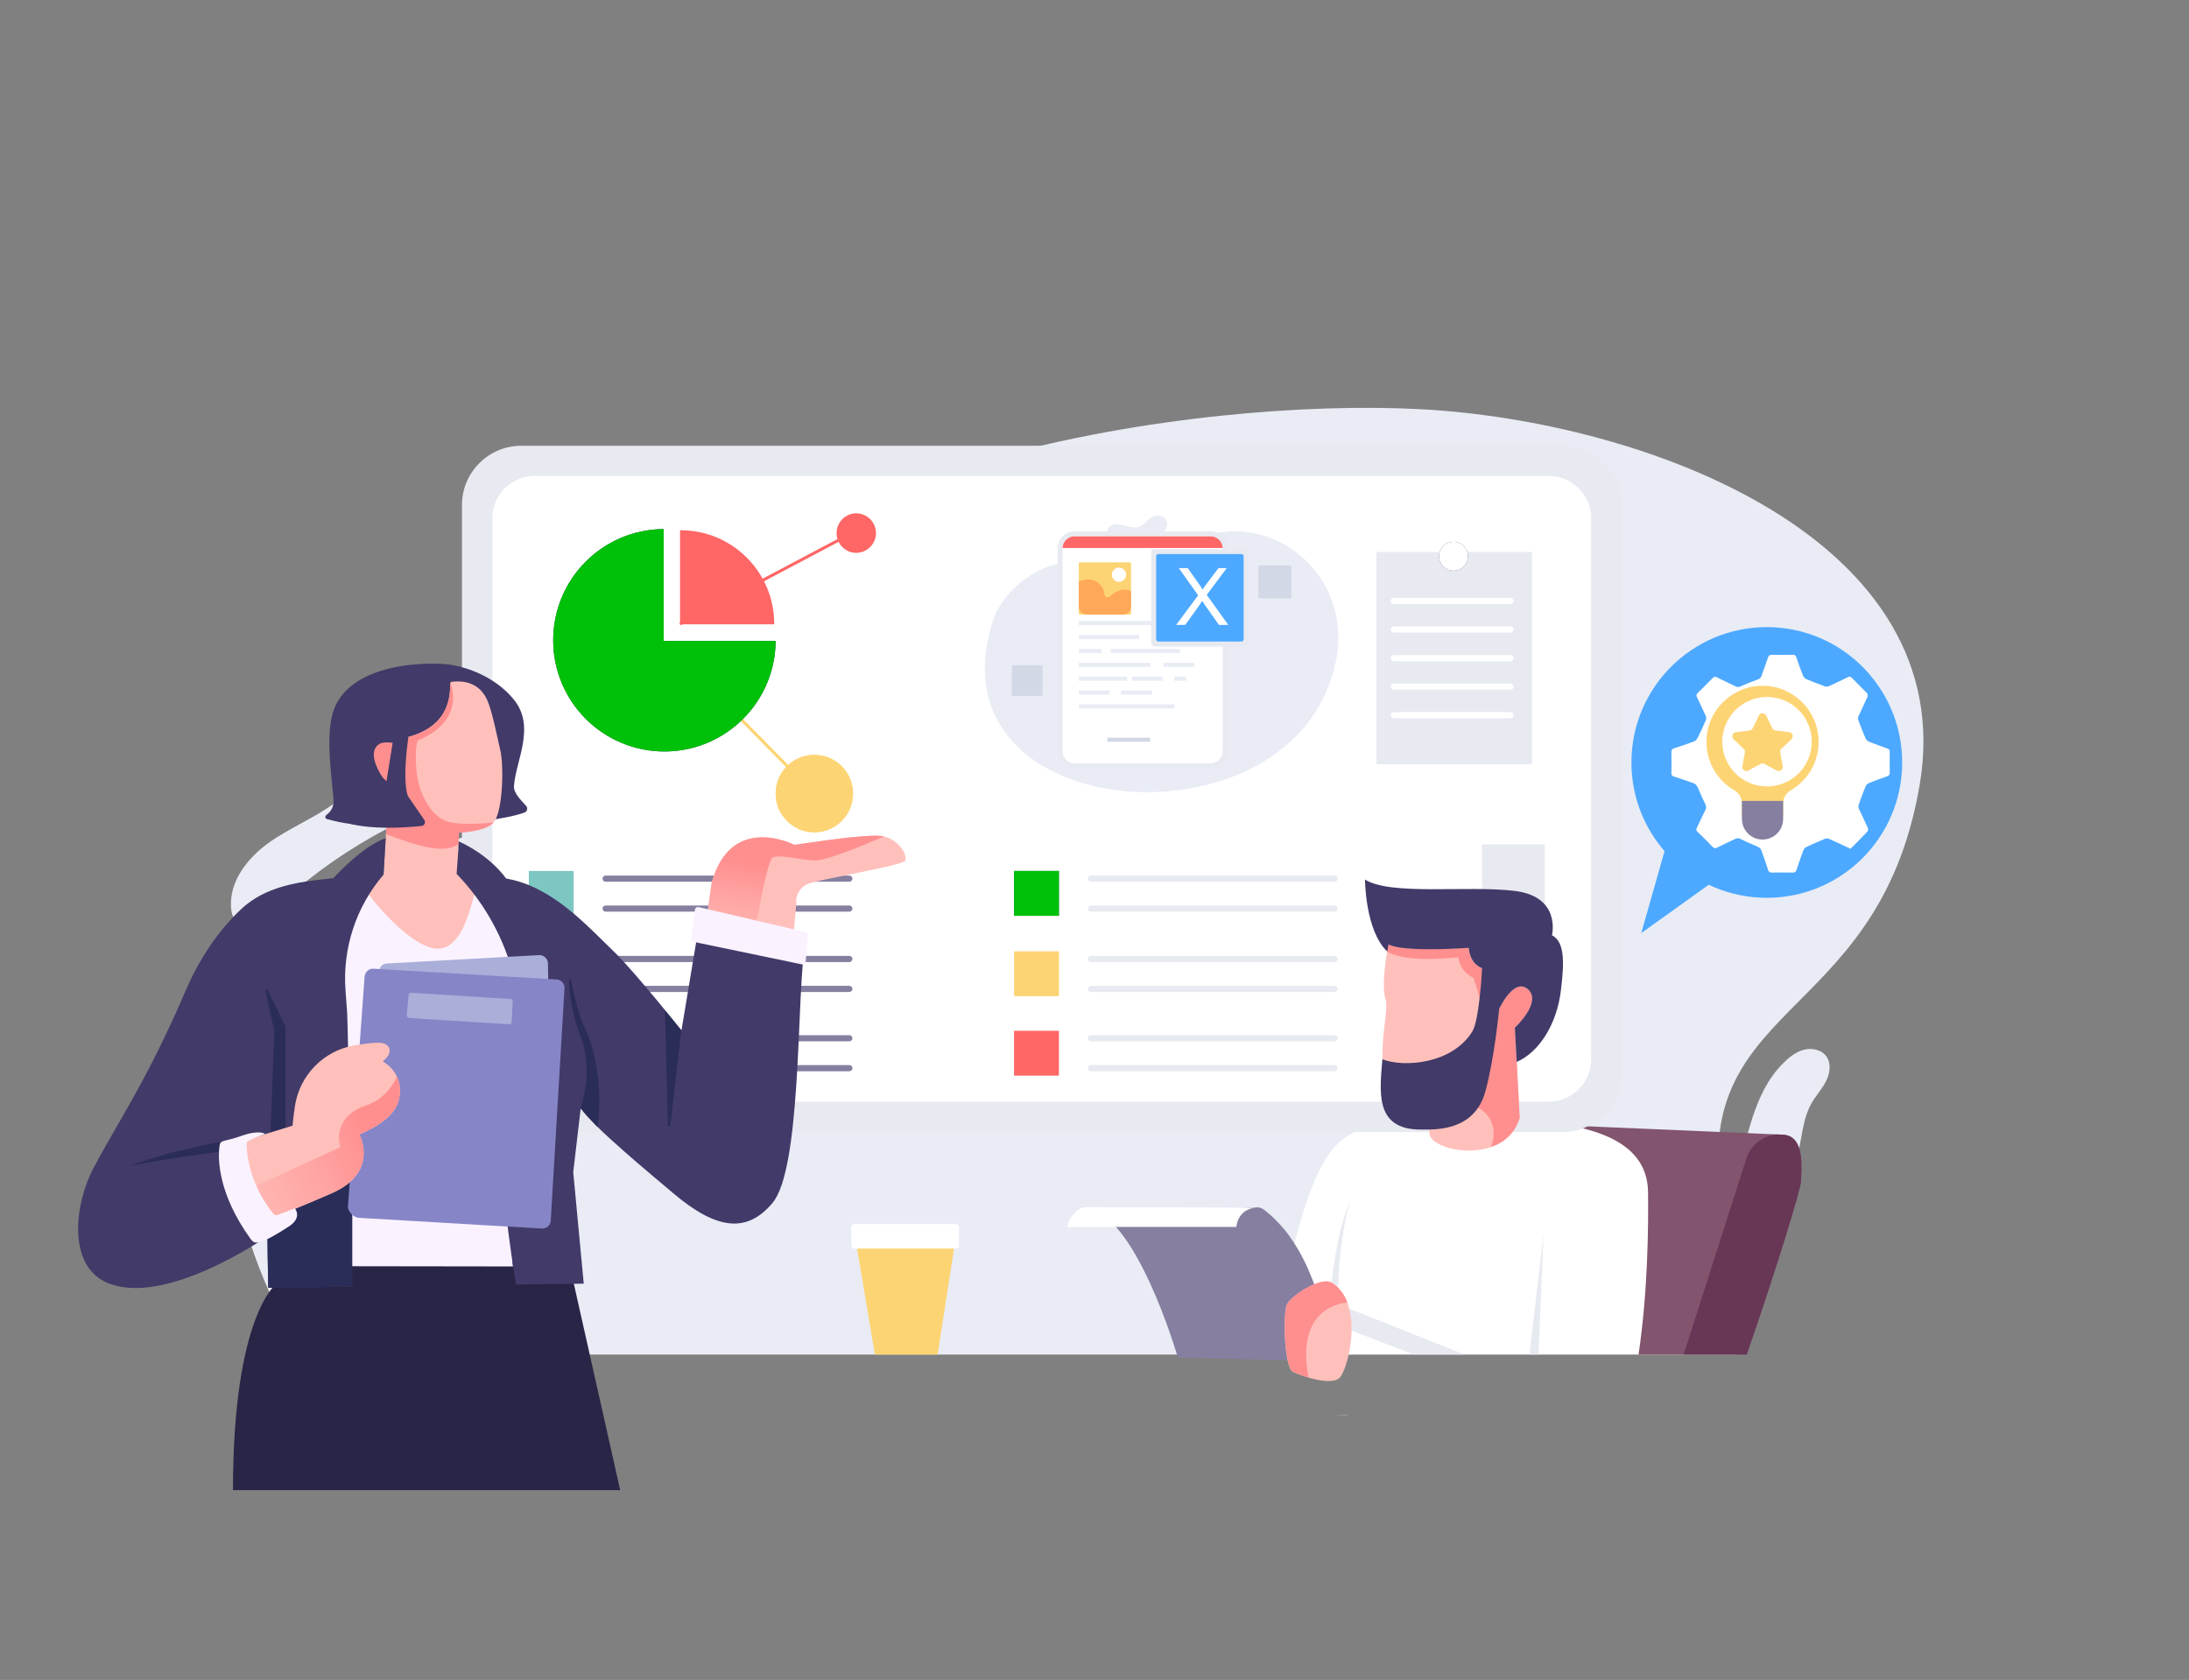 <?xml version="1.0" encoding="UTF-8" standalone="no"?>
<!DOCTYPE svg PUBLIC "-//W3C//DTD SVG 1.1//EN" "http://www.w3.org/Graphics/SVG/1.1/DTD/svg11.dtd">
<svg width="100%" height="100%" viewBox="0 0 185 142" version="1.1" xmlns="http://www.w3.org/2000/svg" xmlns:xlink="http://www.w3.org/1999/xlink" xml:space="preserve" xmlns:serif="http://www.serif.com/" style="fill-rule:evenodd;clip-rule:evenodd;stroke-linejoin:round;stroke-miterlimit:2;">
    <rect x="0" y="0" width="185" height="142" fill="#808080" stroke="none"/>
    <g id="ArtBoard1" transform="matrix(1,0,0,1,-4225.83,-412.52)">
        <rect x="4225.83" y="412.52" width="184.122" height="141.633" style="fill:none;"/>
        <g transform="matrix(1,0,0,1,0.832,0.52)">
            <g>
                <g>
                    <path d="M4345.07,446.59C4325.87,445.56 4289.06,451.2 4282.32,468.63C4275.59,486.06 4260.94,477.6 4248.87,493.24C4239.85,504.92 4246.51,519.74 4250.46,526.5L4371.61,526.5L4370.8,515.03C4366.84,496.32 4383.67,499.14 4387.23,478.38C4390.79,457.61 4364.27,447.62 4345.07,446.59Z" style="fill:rgb(233,236,245);fill-rule:nonzero;"/>
                    <path d="M4266.46,478.62C4259.54,480.47 4253.1,484.11 4247.94,489.08C4247.55,489.46 4247.15,489.86 4246.65,490.09C4246.15,490.32 4245.52,490.35 4245.09,490.01C4244.7,489.7 4244.55,489.17 4244.52,488.67C4244.39,486.51 4245.89,484.56 4247.64,483.29C4249.39,482.02 4251.44,481.21 4253.2,479.94C4255.39,478.36 4257.03,476.14 4258.77,474.07C4260.52,472 4262.5,469.99 4265.04,469.07C4266.32,468.6 4267.79,468.45 4269.01,469.06C4270.6,469.86 4271.34,471.79 4271.28,473.57C4271.24,474.9 4270.81,476.24 4269.91,477.22C4269.01,478.19 4267.59,478.73 4266.3,478.41L4266.46,478.62Z" style="fill:rgb(233,236,245);fill-rule:nonzero;"/>
                    <path d="M4375.65,501.92C4376.15,501.41 4376.73,500.93 4377.42,500.74C4378.11,500.55 4378.95,500.72 4379.36,501.31C4379.78,501.91 4379.65,502.75 4379.32,503.4C4378.99,504.05 4378.48,504.59 4378.11,505.23C4377.55,506.2 4377.37,507.35 4377.17,508.45C4376.98,509.56 4376.76,510.7 4376.15,511.65C4375.54,512.59 4374.43,513.31 4373.32,513.13C4372.21,512.95 4371.5,511.68 4371.89,510.62C4372.71,508.4 4373.12,504.49 4375.65,501.92Z" style="fill:rgb(233,236,245);fill-rule:nonzero;"/>
                    <g>
                        <path d="M4375.66,507.91L4347.35,506.7C4345.79,506.63 4344.45,507.84 4344.37,509.4L4344.35,509.9C4344.32,510.57 4341.92,518.12 4339.33,526.49L4372.61,526.49C4375.23,518.95 4377.17,512.49 4377.2,511.86L4377.22,511.36C4377.3,509.8 4377.22,507.98 4375.66,507.91Z" style="fill:rgb(130,84,109);fill-rule:nonzero;"/>
                    </g>
                    <path d="M4372.62,526.5C4375.24,518.96 4377.18,512.5 4377.21,511.87L4377.23,511.37C4377.31,509.81 4377.22,507.98 4375.66,507.91L4375.14,507.89C4373.99,508 4372.95,508.78 4372.58,509.95L4367.29,526.5L4372.62,526.5Z" style="fill:rgb(104,55,86);fill-rule:nonzero;"/>
                    <path d="M4364.28,512.75C4364.22,507.89 4358.32,507.24 4355.79,506.81C4355.02,506.68 4352.87,506.43 4352.87,506.43L4346,506.69L4346.02,506.62C4346.02,506.62 4344.07,506.33 4341.24,507.06C4337.21,508.11 4335.56,509.94 4332.35,526.49L4363.48,526.49C4364.29,520.97 4364.31,515.56 4364.28,512.75Z" style="fill:white;fill-rule:nonzero;"/>
                    <path d="M4269.04,507.69C4266.29,507.69 4264.04,505.44 4264.04,502.69L4264.04,454.68C4264.04,451.93 4266.29,449.68 4269.04,449.68L4357.03,449.68C4359.78,449.68 4362.03,451.93 4362.03,454.68L4362.03,502.69C4362.03,505.44 4359.78,507.69 4357.03,507.69L4269.04,507.69Z" style="fill:rgb(232,234,241);fill-rule:nonzero;"/>
                    <path d="M4359.47,501.55C4359.47,503.52 4357.86,505.12 4355.9,505.12L4270.18,505.12C4268.21,505.12 4266.61,503.51 4266.61,501.55L4266.61,455.8C4266.61,453.83 4268.22,452.23 4270.18,452.23L4355.9,452.23C4357.87,452.23 4359.47,453.84 4359.47,455.8L4359.47,501.55Z" style="fill:white;fill-rule:nonzero;"/>
                    <g>
                        <path d="M4282.56,464.83C4282.51,464.83 4282.47,464.8 4282.45,464.76C4282.42,464.7 4282.44,464.62 4282.5,464.59L4297.28,456.77C4297.35,456.74 4297.42,456.76 4297.45,456.82C4297.48,456.88 4297.46,456.96 4297.4,456.99L4282.62,464.81C4282.6,464.83 4282.58,464.83 4282.56,464.83Z" style="fill:rgb(255,102,102);fill-rule:nonzero;"/>
                    </g>
                    <g>
                        <rect x="4269.69" y="485.62" width="3.79" height="3.79" style="fill:rgb(125,198,194);"/>
                        <rect x="4269.69" y="492.41" width="3.79" height="3.79" style="fill:rgb(232,234,241);"/>
                        <rect x="4269.69" y="499.13" width="3.79" height="3.79" style="fill:rgb(232,234,241);"/>
                        <g>
                            <g>
                                <path d="M4296.78,486.53L4276.18,486.53C4276.04,486.53 4275.92,486.41 4275.92,486.27C4275.92,486.13 4276.03,486.01 4276.18,486.01L4296.78,486.01C4296.92,486.01 4297.04,486.13 4297.04,486.27C4297.03,486.41 4296.92,486.53 4296.78,486.53Z" style="fill:rgb(134,127,160);fill-rule:nonzero;"/>
                            </g>
                            <g>
                                <path d="M4296.78,489.06L4276.18,489.06C4276.04,489.06 4275.92,488.94 4275.92,488.8C4275.92,488.66 4276.03,488.54 4276.18,488.54L4296.78,488.54C4296.92,488.54 4297.04,488.65 4297.04,488.8C4297.03,488.94 4296.92,489.06 4296.78,489.06Z" style="fill:rgb(134,127,160);fill-rule:nonzero;"/>
                            </g>
                        </g>
                        <g>
                            <g>
                                <path d="M4296.78,493.32L4276.18,493.32C4276.04,493.32 4275.92,493.21 4275.92,493.06C4275.92,492.92 4276.03,492.8 4276.18,492.8L4296.78,492.8C4296.92,492.8 4297.04,492.91 4297.04,493.06C4297.03,493.21 4296.92,493.32 4296.78,493.32Z" style="fill:rgb(134,127,160);fill-rule:nonzero;"/>
                            </g>
                            <g>
                                <path d="M4296.78,495.85L4276.18,495.85C4276.04,495.85 4275.92,495.74 4275.92,495.59C4275.92,495.45 4276.03,495.33 4276.18,495.33L4296.78,495.33C4296.92,495.33 4297.04,495.44 4297.04,495.59C4297.03,495.74 4296.92,495.85 4296.78,495.85Z" style="fill:rgb(134,127,160);fill-rule:nonzero;"/>
                            </g>
                        </g>
                        <g>
                            <g>
                                <path d="M4296.78,500.02L4276.18,500.02C4276.04,500.02 4275.92,499.91 4275.92,499.76C4275.92,499.62 4276.03,499.5 4276.18,499.5L4296.78,499.5C4296.92,499.5 4297.04,499.61 4297.04,499.76C4297.03,499.9 4296.92,500.02 4296.78,500.02Z" style="fill:rgb(134,127,160);fill-rule:nonzero;"/>
                            </g>
                            <g>
                                <path d="M4296.78,502.55L4276.18,502.55C4276.04,502.55 4275.92,502.44 4275.92,502.29C4275.92,502.14 4276.03,502.03 4276.18,502.03L4296.78,502.03C4296.92,502.03 4297.04,502.14 4297.04,502.29C4297.04,502.44 4296.92,502.55 4296.78,502.55Z" style="fill:rgb(134,127,160);fill-rule:nonzero;"/>
                            </g>
                        </g>
                    </g>
                    <rect x="4341.32" y="458.66" width="13.16" height="17.94" style="fill:rgb(232,234,241);"/>
                    <rect x="4350.25" y="483.37" width="5.31" height="5.66" style="fill:rgb(232,234,241);"/>
                    <g>
                        <path d="M4349.06,459.02C4349.06,459.69 4348.52,460.24 4347.84,460.24C4347.16,460.24 4346.62,459.7 4346.62,459.02C4346.62,458.35 4347.17,457.8 4347.84,457.8C4348.51,457.8 4349.06,458.35 4349.06,459.02Z" style="fill:rgb(66,58,104);fill-rule:nonzero;"/>
                        <path d="M4349.06,459.02C4349.06,459.69 4348.52,460.24 4347.84,460.24C4347.16,460.24 4346.62,459.7 4346.62,459.02C4346.62,458.35 4347.17,457.8 4347.84,457.8C4348.51,457.8 4349.06,458.35 4349.06,459.02Z" style="fill:white;fill-rule:nonzero;"/>
                    </g>
                    <g>
                        <path d="M4293.82,479.21C4293.79,479.21 4293.75,479.2 4293.73,479.17L4284.03,469.33C4283.98,469.28 4283.98,469.2 4284.03,469.15C4284.08,469.1 4284.16,469.1 4284.21,469.15L4293.91,478.99C4293.96,479.04 4293.96,479.12 4293.91,479.17C4293.88,479.19 4293.85,479.21 4293.82,479.21Z" style="fill:rgb(253,212,116);fill-rule:nonzero;"/>
                    </g>
                    <g>
                        <g>
                            <path d="M4281.09,466.18L4281.09,456.72C4275.93,456.75 4271.75,460.94 4271.75,466.12C4271.75,471.31 4275.96,475.52 4281.15,475.52C4286.32,475.52 4290.52,471.34 4290.55,466.18L4281.09,466.18Z" style="fill:rgb(66,58,104);fill-rule:nonzero;"/>
                            <path d="M4281.09,466.18L4281.09,456.72C4275.93,456.75 4271.75,460.94 4271.75,466.12C4271.75,471.31 4275.96,475.52 4281.15,475.52C4286.32,475.52 4290.52,471.34 4290.55,466.18L4281.09,466.18Z" style="fill:rgb(0,193,9);fill-rule:nonzero;"/>
                        </g>
                        <path d="M4290.43,464.78L4290.43,464.73C4290.43,460.36 4286.89,456.82 4282.52,456.82L4282.47,456.82L4282.47,464.77L4290.43,464.77L4290.43,464.78Z" style="fill:rgb(255,102,102);fill-rule:nonzero;"/>
                    </g>
                    <path d="M4341.89,501.59C4342.97,501.75 4348.26,499.99 4348.81,498.94C4349.35,497.89 4349.52,494.63 4349.52,494.63L4350.51,494.65C4350.51,494.65 4350.83,495.78 4350.98,496.37L4350.98,497.14C4350.76,498.07 4350.16,500.02 4350.11,500.13C4350.06,500.26 4342.82,502.44 4342.82,502.44L4341.89,501.59Z" style="fill:rgb(255,143,143);fill-rule:nonzero;"/>
                    <g>
                        <path d="M4342.11,496.52C4341.77,495.63 4342.05,493.47 4342.23,492.42C4342.29,492.06 4342.34,491.82 4342.34,491.82C4343.62,492.52 4349.11,492.11 4349.11,492.11C4349.3,494.04 4350.98,493.99 4350.98,493.99L4350.97,497.25C4351.16,497.45 4351.71,497.28 4351.71,497.28C4351.71,497.28 4352.97,494.55 4354.16,495.64C4355.34,496.73 4353.03,498.87 4353.03,498.87L4353.19,501.75L4353.44,506.48C4352.25,510.53 4345.95,509.38 4345.8,507.82C4345.78,507.62 4345.72,505.25 4345.72,505.25C4339.73,506.14 4342.57,497.72 4342.11,496.52Z" style="fill:rgb(255,192,187);fill-rule:nonzero;"/>
                        <g>
                            <path d="M4342.84,504.59C4353.9,505.55 4349.51,494.64 4349.51,494.64C4348.28,494.06 4348.26,492.92 4348.26,492.92C4345.14,493.22 4343.29,493.02 4342.22,492.45C4342.22,492.44 4342.33,491.82 4342.33,491.82C4343.61,492.52 4349.1,492.11 4349.1,492.11C4349.29,494.04 4350.97,493.99 4350.97,493.99L4350.96,497.25C4351.15,497.45 4351.7,497.28 4351.7,497.28C4351.7,497.28 4352.96,494.55 4354.15,495.64C4355.33,496.73 4353.02,498.87 4353.02,498.87L4353.18,501.75L4353.43,506.48C4353.04,507.81 4352.1,508.58 4351,508.95C4351.56,507.56 4351.06,506.39 4350.14,505.76C4349.45,505.28 4347.01,505.6 4345.72,505.7C4345.71,505.43 4345.71,505.24 4345.71,505.24C4344.34,505.44 4343.44,505.16 4342.84,504.59Z" style="fill:rgb(255,143,143);fill-rule:nonzero;"/>
                        </g>
                    </g>
                    <g>
                        <path d="M4341.83,501.54C4341.6,504.28 4341.16,507.48 4345.06,507.48C4346.36,507.48 4349.61,507.63 4350.54,504.23C4351.3,501.45 4351.7,497.28 4351.7,497.28C4351.7,497.28 4352.96,494.55 4354.15,495.64C4355.33,496.73 4353.02,498.87 4353.02,498.87L4353.18,501.75C4353.18,501.75 4353.18,501.76 4353.19,501.76C4355.01,500.96 4356.57,498.67 4356.92,495.68C4357.15,493.72 4357.34,491.63 4356.16,491.06C4356.16,491.06 4356.98,487.76 4352.96,487.3C4348.94,486.83 4342.58,487.72 4340.36,486.35C4340.36,486.35 4340.37,490.66 4342.24,492.43C4342.3,492.07 4342.35,491.83 4342.35,491.83C4343.63,492.53 4349.12,492.12 4349.12,492.12C4349.22,493.18 4349.77,493.64 4350.25,493.84C4350.24,494.41 4349.98,498.28 4349.44,499.17C4347.77,501.92 4343.68,502.26 4341.83,501.54Z" style="fill:rgb(66,58,104);fill-rule:nonzero;"/>
                    </g>
                    <g>
                        <g>
                            <rect x="4310.7" y="485.62" width="3.79" height="3.79" style="fill:rgb(66,58,104);"/>
                            <rect x="4310.7" y="485.62" width="3.79" height="3.79" style="fill:rgb(0,193,9);"/>
                        </g>
                        <rect x="4310.7" y="492.41" width="3.79" height="3.79" style="fill:rgb(253,212,116);"/>
                        <rect x="4310.7" y="499.13" width="3.79" height="3.79" style="fill:rgb(255,102,102);"/>
                        <g>
                            <g>
                                <path d="M4337.79,486.53L4317.19,486.53C4317.05,486.53 4316.93,486.41 4316.93,486.27C4316.93,486.13 4317.04,486.01 4317.19,486.01L4337.79,486.01C4337.93,486.01 4338.05,486.13 4338.05,486.27C4338.04,486.41 4337.93,486.53 4337.79,486.53Z" style="fill:rgb(232,234,241);fill-rule:nonzero;"/>
                            </g>
                            <g>
                                <path d="M4337.79,489.06L4317.19,489.06C4317.05,489.06 4316.93,488.94 4316.93,488.8C4316.93,488.66 4317.04,488.54 4317.19,488.54L4337.79,488.54C4337.93,488.54 4338.05,488.65 4338.05,488.8C4338.04,488.94 4337.93,489.06 4337.79,489.06Z" style="fill:rgb(232,234,241);fill-rule:nonzero;"/>
                            </g>
                        </g>
                        <g>
                            <g>
                                <path d="M4337.79,493.32L4317.19,493.32C4317.05,493.32 4316.93,493.21 4316.93,493.06C4316.93,492.92 4317.04,492.8 4317.19,492.8L4337.79,492.8C4337.93,492.8 4338.05,492.91 4338.05,493.06C4338.04,493.21 4337.93,493.32 4337.79,493.32Z" style="fill:rgb(232,234,241);fill-rule:nonzero;"/>
                            </g>
                            <g>
                                <path d="M4337.79,495.85L4317.19,495.85C4317.05,495.85 4316.93,495.74 4316.93,495.59C4316.93,495.45 4317.04,495.33 4317.19,495.33L4337.79,495.33C4337.93,495.33 4338.05,495.44 4338.05,495.59C4338.04,495.74 4337.93,495.85 4337.79,495.85Z" style="fill:rgb(232,234,241);fill-rule:nonzero;"/>
                            </g>
                        </g>
                        <g>
                            <g>
                                <path d="M4337.79,500.02L4317.19,500.02C4317.05,500.02 4316.93,499.91 4316.93,499.76C4316.93,499.62 4317.04,499.5 4317.19,499.5L4337.79,499.5C4337.93,499.5 4338.05,499.61 4338.05,499.76C4338.04,499.9 4337.93,500.02 4337.79,500.02Z" style="fill:rgb(232,234,241);fill-rule:nonzero;"/>
                            </g>
                            <g>
                                <path d="M4337.79,502.55L4317.19,502.55C4317.05,502.55 4316.93,502.44 4316.93,502.29C4316.93,502.14 4317.04,502.03 4317.19,502.03L4337.79,502.03C4337.93,502.03 4338.05,502.14 4338.05,502.29C4338.05,502.44 4337.93,502.55 4337.79,502.55Z" style="fill:rgb(232,234,241);fill-rule:nonzero;"/>
                            </g>
                        </g>
                    </g>
                    <path d="M4304.24,526.5L4298.94,526.5L4297.32,516.87L4305.73,516.87L4304.24,526.5Z" style="fill:rgb(253,212,116);fill-rule:nonzero;"/>
                    <path d="M4305.79,517.54L4297.22,517.54C4297.07,517.54 4296.95,517.42 4296.95,517.28L4296.95,515.73C4296.95,515.59 4297.07,515.46 4297.22,515.46L4305.79,515.46C4305.93,515.46 4306.05,515.58 4306.05,515.73L4306.05,517.28C4306.06,517.42 4305.94,517.54 4305.79,517.54Z" style="fill:white;fill-rule:nonzero;"/>
                    <g>
                        <g>
                            <path d="M4352.66,463.06L4342.79,463.06C4342.65,463.06 4342.53,462.94 4342.53,462.8C4342.53,462.66 4342.64,462.54 4342.79,462.54L4352.66,462.54C4352.8,462.54 4352.92,462.66 4352.92,462.8C4352.92,462.94 4352.81,463.06 4352.66,463.06Z" style="fill:white;fill-rule:nonzero;"/>
                        </g>
                        <g>
                            <path d="M4352.66,465.47L4342.79,465.47C4342.65,465.47 4342.53,465.35 4342.53,465.21C4342.53,465.07 4342.64,464.95 4342.79,464.95L4352.66,464.95C4352.8,464.95 4352.92,465.06 4352.92,465.21C4352.92,465.36 4352.81,465.47 4352.66,465.47Z" style="fill:white;fill-rule:nonzero;"/>
                        </g>
                        <g>
                            <path d="M4352.66,467.89L4342.79,467.89C4342.65,467.89 4342.53,467.78 4342.53,467.63C4342.53,467.49 4342.64,467.37 4342.79,467.37L4352.66,467.37C4352.8,467.37 4352.92,467.49 4352.92,467.63C4352.92,467.77 4352.81,467.89 4352.66,467.89Z" style="fill:white;fill-rule:nonzero;"/>
                        </g>
                        <g>
                            <path d="M4352.66,470.3L4342.79,470.3C4342.65,470.3 4342.53,470.18 4342.53,470.04C4342.53,469.9 4342.64,469.78 4342.79,469.78L4352.66,469.78C4352.8,469.78 4352.92,469.9 4352.92,470.04C4352.92,470.19 4352.81,470.3 4352.66,470.3Z" style="fill:white;fill-rule:nonzero;"/>
                        </g>
                        <g>
                            <path d="M4352.66,472.71L4342.79,472.71C4342.65,472.71 4342.53,472.59 4342.53,472.45C4342.53,472.31 4342.64,472.19 4342.79,472.19L4352.66,472.19C4352.8,472.19 4352.92,472.31 4352.92,472.45C4352.92,472.6 4352.81,472.71 4352.66,472.71Z" style="fill:white;fill-rule:nonzero;"/>
                        </g>
                    </g>
                    <g>
                        <path d="M4297.09,479.08C4297.09,480.88 4295.63,482.35 4293.82,482.35C4292.02,482.35 4290.55,480.88 4290.55,479.08C4290.55,477.27 4292.01,475.81 4293.82,475.81C4295.63,475.81 4297.09,477.27 4297.09,479.08Z" style="fill:rgb(253,212,116);fill-rule:nonzero;"/>
                        <path d="M4297.09,479.08C4297.09,480.88 4295.63,482.35 4293.82,482.35C4292.02,482.35 4290.55,480.88 4290.55,479.08C4290.55,477.27 4292.01,475.81 4293.82,475.81C4295.63,475.81 4297.09,477.27 4297.09,479.08Z" style="fill:rgb(253,212,116);fill-rule:nonzero;"/>
                    </g>
                    <path d="M4299.03,457.06C4299.03,457.98 4298.28,458.73 4297.36,458.73C4296.44,458.73 4295.7,457.98 4295.7,457.06C4295.7,456.14 4296.45,455.39 4297.36,455.39C4298.28,455.39 4299.03,456.14 4299.03,457.06Z" style="fill:rgb(255,102,102);fill-rule:nonzero;"/>
                    <g transform="matrix(0.857,0,0,0.857,631.326,103.731)">
                        <path d="M4380.9,434.91C4380.9,442.28 4374.92,448.26 4367.55,448.26C4360.18,448.26 4354.2,442.28 4354.2,434.91C4354.2,427.54 4360.18,421.56 4367.55,421.56C4374.92,421.56 4380.9,427.54 4380.9,434.91Z" style="fill:rgb(77,169,255);fill-rule:nonzero;"/>
                        <path d="M4362.71,446.34L4355.17,451.74L4357.76,442.62L4362.71,446.34Z" style="fill:rgb(77,169,255);fill-rule:nonzero;"/>
                        <g transform="matrix(1.357,0,0,1.357,-1557.85,-155.122)">
                            <path d="M4375.28,433.78C4374.84,433.63 4374.4,433.47 4373.96,433.29C4373.86,433.25 4373.76,433.14 4373.71,433.03C4373.53,432.61 4373.36,432.18 4373.2,431.75C4373.17,431.67 4373.16,431.55 4373.2,431.46C4373.41,430.98 4373.65,430.52 4373.86,430.04C4373.89,429.97 4373.88,429.83 4373.83,429.78C4373.47,429.4 4373.09,429.03 4372.73,428.66C4372.63,428.56 4372.56,428.55 4372.43,428.61C4371.98,428.84 4371.52,429.05 4371.06,429.26C4370.97,429.3 4370.84,429.31 4370.75,429.27C4370.31,429.11 4369.87,428.94 4369.44,428.76C4369.34,428.72 4369.24,428.63 4369.19,428.53C4369.01,428.09 4368.85,427.64 4368.7,427.19C4368.65,427.04 4368.59,426.97 4368.42,426.98C4367.92,426.99 4367.41,426.99 4366.91,426.98C4366.74,426.98 4366.68,427.04 4366.63,427.19C4366.48,427.63 4366.31,428.07 4366.16,428.51C4366.11,428.66 4366.03,428.73 4365.88,428.78C4365.46,428.93 4365.05,429.09 4364.65,429.27C4364.5,429.34 4364.4,429.34 4364.26,429.27C4363.82,429.05 4363.37,428.84 4362.92,428.62C4362.79,428.55 4362.7,428.57 4362.6,428.68C4362.25,429.04 4361.89,429.4 4361.53,429.75C4361.41,429.87 4361.41,429.96 4361.48,430.09C4361.7,430.53 4361.91,430.98 4362.11,431.43C4362.15,431.52 4362.15,431.67 4362.1,431.76C4361.92,432.19 4361.72,432.61 4361.51,433.03C4361.46,433.13 4361.36,433.24 4361.25,433.28C4360.78,433.46 4360.3,433.62 4359.82,433.77C4359.68,433.82 4359.61,433.88 4359.61,434.05C4359.62,434.55 4359.62,435.06 4359.61,435.57C4359.61,435.72 4359.65,435.79 4359.8,435.83C4360.29,435.99 4360.78,436.15 4361.26,436.33C4361.36,436.37 4361.46,436.49 4361.51,436.59C4361.7,437 4361.86,437.42 4362.07,437.82C4362.15,437.98 4362.16,438.1 4362.08,438.26C4361.87,438.68 4361.68,439.11 4361.47,439.53C4361.4,439.67 4361.4,439.76 4361.53,439.87C4361.9,440.22 4362.26,440.57 4362.6,440.94C4362.72,441.06 4362.81,441.06 4362.94,440.99C4363.38,440.77 4363.82,440.57 4364.25,440.36C4364.39,440.29 4364.5,440.3 4364.64,440.37C4365.06,440.58 4365.49,440.75 4365.92,440.95C4366.01,440.99 4366.1,441.08 4366.14,441.17C4366.32,441.65 4366.48,442.14 4366.64,442.62C4366.69,442.76 4366.76,442.81 4366.91,442.81C4367.42,442.8 4367.92,442.8 4368.43,442.81C4368.6,442.81 4368.66,442.75 4368.71,442.6C4368.86,442.12 4369.03,441.64 4369.21,441.17C4369.25,441.07 4369.35,440.98 4369.45,440.93C4369.88,440.73 4370.32,440.54 4370.76,440.36C4370.85,440.32 4370.98,440.32 4371.07,440.36C4371.59,440.59 4372.1,440.83 4372.63,441.08C4373.05,440.66 4373.46,440.25 4373.86,439.82C4373.91,439.77 4373.92,439.63 4373.88,439.55C4373.67,439.09 4373.45,438.64 4373.24,438.18C4373.2,438.1 4373.19,437.98 4373.22,437.89C4373.37,437.44 4373.54,436.99 4373.72,436.55C4373.76,436.45 4373.86,436.35 4373.95,436.31C4374.39,436.13 4374.84,435.97 4375.29,435.81C4375.43,435.76 4375.48,435.69 4375.48,435.54C4375.47,435.03 4375.47,434.53 4375.48,434.02C4375.49,433.9 4375.42,433.83 4375.28,433.78Z" style="fill:white;fill-rule:nonzero;"/>
                        </g>
                        <g transform="matrix(0.397,0,0,0.397,3100.46,81.556)">
                            <g>
                                <path d="M3204.53,884.94C3204.53,877.25 3198.3,871.02 3190.62,871.01C3182.99,871 3176.74,877.18 3176.67,884.81C3176.62,890.02 3179.43,894.57 3183.62,897.01C3184.76,897.67 3185.48,898.88 3185.48,900.21L3185.48,903.46L3195.72,903.46L3195.72,900.21C3195.72,898.89 3196.43,897.68 3197.58,897.01C3201.74,894.59 3204.53,890.09 3204.53,884.94Z" style="fill:rgb(253,212,116);fill-rule:nonzero;"/>
                                <path d="M3190.6,909.21C3187.77,909.21 3185.48,906.92 3185.48,904.09L3185.48,899.62L3195.72,899.62L3195.72,904.09C3195.72,906.92 3193.43,909.21 3190.6,909.21Z" style="fill:rgb(134,127,160);fill-rule:nonzero;"/>
                            </g>
                            <g transform="matrix(0.383,-0.924,0.924,0.383,1151.97,3494.06)">
                                <circle cx="3190.6" cy="885.01" r="11.11" style="fill:white;"/>
                            </g>
                            <path d="M3190.12,890.41L3187.06,892.07C3186.32,892.47 3185.44,891.83 3185.59,891L3186.22,887.58C3186.28,887.25 3186.17,886.9 3185.92,886.67L3183.4,884.28C3182.79,883.7 3183.12,882.66 3183.96,882.55L3187.41,882.1C3187.75,882.06 3188.04,881.84 3188.19,881.54L3189.69,878.4C3190.05,877.64 3191.14,877.64 3191.51,878.4L3193.01,881.54C3193.16,881.85 3193.45,882.06 3193.79,882.1L3197.24,882.55C3198.08,882.66 3198.41,883.69 3197.8,884.28L3195.28,886.67C3195.03,886.9 3194.92,887.25 3194.98,887.58L3195.61,891C3195.76,891.83 3194.89,892.47 3194.14,892.07L3191.08,890.41C3190.78,890.25 3190.42,890.25 3190.12,890.41Z" style="fill:rgb(253,212,116);fill-rule:nonzero;"/>
                        </g>
                    </g>
                    <path d="M4337.18,526.5L4337.41,526.5L4338.2,525.51C4338.2,525.51 4337.55,518.86 4339.12,513.47C4337.3,517.65 4337.18,525.23 4337.18,526.5Z" style="fill:rgb(232,234,241);fill-rule:nonzero;"/>
                    <path d="M4338.88,531.65L4338.88,531.63L4337.42,531.65L4338.88,531.65Z" style="fill:white;fill-rule:nonzero;"/>
                    <g>
                        <path d="M4336.91,523.59L4344.5,526.5L4348.79,526.5L4337.44,521.99L4336.91,523.59Z" style="fill:rgb(232,234,241);fill-rule:nonzero;"/>
                        <path d="M4355.03,526.5L4355.45,516.26L4354.26,526.5L4355.03,526.5Z" style="fill:rgb(232,234,241);fill-rule:nonzero;"/>
                    </g>
                    <g>
                        <path d="M4324.54,526.75C4324.54,526.75 4320.99,514.38 4316.63,514.06L4316.75,514.06C4316.86,514.06 4316.98,514.07 4317.09,514.07C4317.27,514.07 4317.45,514.08 4317.63,514.08C4317.87,514.08 4318.1,514.09 4318.34,514.09C4318.62,514.1 4318.91,514.1 4319.19,514.1C4319.52,514.11 4319.84,514.11 4320.17,514.11C4320.52,514.12 4320.88,514.12 4321.24,514.12C4321.62,514.13 4322,514.13 4322.38,514.13C4322.78,514.13 4323.17,514.14 4323.57,514.14C4323.98,514.14 4324.38,514.15 4324.78,514.15L4327.16,514.15C4327.53,514.15 4327.91,514.14 4328.28,514.14C4328.63,514.14 4328.98,514.13 4329.32,514.12C4329.63,514.11 4329.95,514.11 4330.26,514.09C4330.53,514.08 4330.8,514.07 4331.07,514.06C4331.28,514.05 4331.45,514.05 4331.64,514.14C4331.76,514.2 4331.86,514.28 4331.97,514.37C4332.21,514.56 4332.44,514.76 4332.67,514.98C4332.89,515.19 4333.09,515.43 4333.31,515.65C4333.4,515.76 4333.49,515.87 4333.58,515.97C4333.75,516.18 4333.91,516.39 4334.06,516.61C4334.23,516.85 4334.4,517.1 4334.55,517.36C4334.73,517.64 4334.89,517.93 4335.04,518.22C4335.21,518.54 4335.37,518.87 4335.52,519.2C4335.68,519.57 4335.83,519.93 4335.98,520.31C4336.13,520.72 4336.27,521.13 4336.4,521.55C4336.54,522.01 4336.66,522.46 4336.77,522.93C4336.89,523.44 4336.99,523.95 4337.08,524.46C4337.18,525.02 4337.25,525.58 4337.32,526.14C4337.35,526.44 4337.38,526.75 4337.41,527.06C4337.4,527.08 4324.61,526.75 4324.54,526.75Z" style="fill:rgb(134,127,160);fill-rule:nonzero;"/>
                        <path d="M4331.23,514.08C4331.23,514.08 4329.72,514.01 4329.48,515.71L4315.18,515.71C4315.18,515.71 4315.54,514.24 4316.66,514.04L4331.23,514.08Z" style="fill:white;fill-rule:nonzero;"/>
                    </g>
                    <path d="M4337.52,520.42C4336.64,519.89 4334.07,521.53 4333.75,522.29C4333.4,523.14 4333.54,527.63 4334.28,527.97C4335.33,528.44 4337.36,529.06 4338.14,528.53C4338.9,528.01 4340.43,522.16 4337.52,520.42Z" style="fill:rgb(255,192,187);fill-rule:nonzero;"/>
                    <g>
                        <path d="M4338.87,522.1C4338.6,521.4 4338.18,520.8 4337.53,520.41C4336.65,519.88 4334.08,521.52 4333.76,522.28C4333.41,523.13 4333.55,527.62 4334.29,527.96C4334.64,528.12 4335.1,528.29 4335.59,528.43C4334.43,522.42 4338.59,522.12 4338.87,522.1Z" style="fill:rgb(255,143,143);fill-rule:nonzero;"/>
                    </g>
                    <g transform="matrix(0.24,0,0,0.24,3464.32,353.014)">
                        <g>
                            <path d="M3580.18,429.03C3579.91,428.48 3579.47,427.98 3578.93,427.73C3578.48,427.52 3577.97,427.49 3577.47,427.47C3576.93,427.45 3576.39,427.46 3575.87,427.6C3575.09,427.82 3574.45,428.34 3573.83,428.86C3573.02,429.54 3572.24,430.37 3571.33,430.91C3569.97,431.73 3568.48,431.69 3566.99,431.28C3566.05,431.02 3565.09,430.79 3564.13,430.6C3563.34,430.45 3562.53,430.36 3561.75,430.52C3560.87,430.69 3560.09,431.23 3559.61,431.99C3558.71,433.43 3559.07,435.08 3560.27,436.21C3560.9,436.8 3561.86,437.14 3562.66,437.44C3563.55,437.77 3564.47,438.01 3565.4,438.21C3567.3,438.61 3569.22,438.96 3571.17,438.67C3574.73,438.13 3578.01,435.8 3579.73,432.63C3579.8,432.5 3579.86,432.38 3579.93,432.25C3580.35,431.39 3580.66,430.58 3580.4,429.61C3580.35,429.42 3580.27,429.22 3580.18,429.03Z" style="fill:rgb(233,236,245);fill-rule:nonzero;"/>
                            <path d="M3636.4,489.57C3655.06,448.1 3609.65,416.42 3580.92,442.18C3578.49,444.34 3576.56,447.01 3573.12,447.76C3566.67,448.93 3561.58,444.23 3555.31,443.57C3541.13,441.29 3526.44,449.04 3519.95,462.04C3494.17,533.5 3612.41,545.63 3636.4,489.57Z" style="fill:rgb(233,236,245);fill-rule:nonzero;"/>
                            <g>
                                <g>
                                    <path d="M3536.3,490.87L3526.08,490.87C3525.93,490.87 3525.8,490.75 3525.8,490.59L3525.8,480.37C3525.8,480.22 3525.92,480.09 3526.08,480.09L3536.3,480.09C3536.45,480.09 3536.58,480.21 3536.58,480.37L3536.58,490.59C3536.58,490.74 3536.46,490.87 3536.3,490.87Z" style="fill:rgb(210,216,230);fill-rule:nonzero;"/>
                                </g>
                            </g>
                            <g>
                                <g>
                                    <g>
                                        <path d="M3623.92,456.52L3612.92,456.52C3612.76,456.52 3612.62,456.39 3612.62,456.22L3612.62,445.22C3612.62,445.06 3612.75,444.92 3612.92,444.92L3623.92,444.92C3624.08,444.92 3624.22,445.05 3624.22,445.22L3624.22,456.22C3624.22,456.38 3624.08,456.52 3623.92,456.52Z" style="fill:rgb(210,216,230);fill-rule:nonzero;"/>
                                    </g>
                                </g>
                            </g>
                            <path d="M3547.88,516.33C3544.6,516.33 3541.94,513.66 3541.94,510.38L3541.94,438.87C3541.94,435.59 3544.61,432.92 3547.88,432.92L3595.84,432.92C3599.12,432.92 3601.79,435.59 3601.79,438.87L3601.79,510.38C3601.79,513.66 3599.12,516.33 3595.84,516.33L3547.88,516.33Z" style="fill:rgb(232,234,241);fill-rule:nonzero;"/>
                            <path d="M3595.83,434.68C3598.15,434.68 3600.03,436.56 3600.03,438.88L3600.03,510.39C3600.03,512.71 3598.15,514.59 3595.83,514.59L3547.87,514.59C3545.55,514.59 3543.67,512.71 3543.67,510.39L3543.67,438.88C3543.67,436.56 3545.55,434.68 3547.87,434.68L3595.83,434.68Z" style="fill:white;fill-rule:nonzero;"/>
                            <path d="M3600.03,438.78C3599.98,436.51 3598.12,434.68 3595.83,434.68L3547.87,434.68C3545.58,434.68 3543.73,436.51 3543.67,438.78L3600.03,438.78Z" style="fill:rgb(255,102,102);fill-rule:nonzero;"/>
                            <g>
                                <rect x="3549.38" y="488.97" width="10.85" height="1.43" style="fill:rgb(233,236,245);"/>
                                <rect x="3564.29" y="488.97" width="10.85" height="1.43" style="fill:rgb(233,236,245);"/>
                                <rect x="3549.38" y="493.86" width="33.67" height="1.43" style="fill:rgb(233,236,245);"/>
                                <rect x="3549.38" y="484.09" width="16.99" height="1.43" style="fill:rgb(233,236,245);"/>
                                <rect x="3568.03" y="484.09" width="10.85" height="1.43" style="fill:rgb(233,236,245);"/>
                                <rect x="3582.98" y="484.09" width="4.21" height="1.43" style="fill:rgb(233,236,245);"/>
                                <rect x="3549.38" y="479.22" width="25.22" height="1.43" style="fill:rgb(233,236,245);"/>
                                <rect x="3579.21" y="479.22" width="10.85" height="1.43" style="fill:rgb(233,236,245);"/>
                                <rect x="3549.38" y="474.35" width="8.09" height="1.43" style="fill:rgb(233,236,245);"/>
                                <rect x="3560.6" y="474.35" width="24.48" height="1.43" style="fill:rgb(233,236,245);"/>
                                <rect x="3549.38" y="469.41" width="21.29" height="1.43" style="fill:rgb(233,236,245);"/>
                                <g>
                                    <g>
                                        <rect x="3549.38" y="464.52" width="40.68" height="1.43" style="fill:rgb(233,236,245);"/>
                                    </g>
                                </g>
                            </g>
                            <path d="M3574.87,472.39L3574.87,440.25C3574.87,439.65 3575.36,439.17 3575.95,439.17L3608.09,439.17C3608.69,439.17 3609.17,439.66 3609.17,440.25L3609.17,472.39C3609.17,472.99 3608.68,473.47 3608.09,473.47L3575.95,473.47C3575.36,473.47 3574.87,472.99 3574.87,472.39Z" style="fill:rgb(232,234,241);fill-rule:nonzero;"/>
                            <path d="M3606.64,471.73L3577.41,471.73C3576.97,471.73 3576.62,471.37 3576.62,470.94L3576.62,441.7C3576.62,441.26 3576.98,440.91 3577.41,440.91L3606.64,440.91C3607.08,440.91 3607.43,441.27 3607.43,441.7L3607.43,470.93C3607.43,471.37 3607.08,471.73 3606.64,471.73Z" style="fill:rgb(77,169,255);fill-rule:nonzero;"/>
                            <g>
                                <path d="M3567.31,462.22L3549.85,462.22C3549.59,462.22 3549.38,462.01 3549.38,461.75L3549.38,444.29C3549.38,444.03 3549.59,443.82 3549.85,443.82L3567.31,443.82C3567.57,443.82 3567.78,444.03 3567.78,444.29L3567.78,461.75C3567.79,462.01 3567.57,462.22 3567.31,462.22Z" style="fill:rgb(253,212,116);fill-rule:nonzero;"/>
                                <path d="M3567.79,454C3566.66,453.34 3565.16,453.28 3563.94,453.65C3563.02,453.93 3562.18,454.41 3561.39,454.96C3560.79,455.38 3560,456.33 3559.18,456.14C3558.93,456.08 3558.71,455.89 3558.59,455.66C3558.33,455.18 3558.4,454.5 3558.24,453.97C3558.07,453.4 3557.81,452.87 3557.47,452.38C3556.78,451.39 3555.79,450.61 3554.65,450.2C3552.86,449.56 3551.04,449.89 3549.38,450.65L3549.38,459.38C3549.38,460.95 3550.65,462.22 3552.22,462.22L3564.94,462.22C3566.51,462.22 3567.78,460.95 3567.78,459.38L3567.78,454L3567.79,454Z" style="fill:rgb(255,168,90);fill-rule:nonzero;"/>
                                <path d="M3566.04,448.2C3566.04,449.59 3564.92,450.71 3563.53,450.71C3562.14,450.71 3561.02,449.59 3561.02,448.2C3561.02,446.81 3562.14,445.69 3563.53,445.69C3564.92,445.69 3566.04,446.82 3566.04,448.2Z" style="fill:white;fill-rule:nonzero;"/>
                            </g>
                            <g>
                                <g>
                                    <rect x="3559.43" y="505.58" width="15.05" height="1.43" style="fill:rgb(210,216,230);"/>
                                </g>
                            </g>
                        </g>
                    </g>
                </g>
            </g>
            <g transform="matrix(-0.945,0,0,0.945,6692.71,199.762)">
                <g>
                    <path d="M2547.69,303.58C2545.98,297.23 2540.29,300.16 2540.29,300.16C2539.46,300.06 2533.63,299.1 2532.3,299.4C2530.97,299.7 2530.14,301.06 2530.39,301.58C2530.59,302.01 2538.09,303.24 2539.08,303.65C2539.78,303.94 2540.21,304.67 2540.12,305.42L2540.95,314.51L2549,312.78L2547.69,303.58Z" style="fill:rgb(255,192,187);fill-rule:nonzero;"/>
                    <path d="M2547.69,303.58C2545.98,297.23 2540.29,300.16 2540.29,300.16C2539.46,300.06 2533.63,299.1 2532.3,299.4C2532.29,299.4 2532.29,299.4 2532.28,299.41C2533.91,300.12 2537.49,301.62 2538.51,301.56C2539.84,301.48 2541.57,301.02 2542.21,301.28C2542.85,301.54 2544.17,310.08 2544.17,310.08C2544.17,310.08 2546.57,309.94 2548.58,309.78L2547.69,303.58Z" style="fill:url(#_Linear1);fill-rule:nonzero;"/>
                </g>
                <path d="M2560.09,339.09L2560.69,336.34L2584.63,335.75L2586.64,339.45C2586.64,339.45 2590.5,342.28 2590.5,357.88L2555.87,357.88L2560.09,339.09Z" style="fill:rgb(40,37,71);fill-rule:nonzero;"/>
                <path d="M2581.26,303.12C2579.93,302.99 2578.59,302.9 2577.25,302.84C2574.88,302.73 2572.5,302.73 2570.12,302.84C2569.15,302.88 2568.18,302.91 2567.22,303.01L2567.22,303.07C2567.22,306.5 2562.87,316.89 2563.14,318.1C2563.73,320.76 2565.87,335.23 2565.46,337.87L2579.85,337.85C2579.91,333.74 2580.18,316.78 2580.27,315.2C2580.36,313.84 2580.97,306.53 2581.26,303.12Z" style="fill:rgb(250,242,255);fill-rule:nonzero;"/>
                <path d="M2564.28,296.68C2564.11,296.87 2564.18,297.16 2564.41,297.26C2566.04,297.9 2570.65,298.37 2571.75,298.39C2573.41,298.41 2575.03,298.35 2576.69,298.38C2578.1,298.4 2579.52,298.42 2580.9,298.14C2581.3,298.06 2581.7,297.96 2582.1,297.85C2582.26,297.8 2582.29,297.6 2582.16,297.5C2581.71,297.17 2581.45,296.71 2581.51,296.04C2581.7,293.78 2582.15,290.96 2581.66,288.7C2580.77,284.61 2575.23,283.76 2571.61,283.99C2570.12,284.08 2567.23,284.91 2565.4,287.14C2563.38,289.6 2565.22,292.61 2565.37,294.92C2565.4,295.52 2564.78,296.12 2564.28,296.68Z" style="fill:rgb(66,58,104);fill-rule:nonzero;"/>
                <path d="M2577.24,293.99C2577.72,293.16 2578.27,291.83 2577.47,291.2C2576.93,290.77 2574.81,290.51 2574.81,290.51C2571.13,289.5 2571.08,286.85 2571.07,285.75C2571.07,285.54 2570.87,285.56 2570.66,285.55C2569.85,285.5 2568.49,285.64 2567.78,287.17C2567.32,288.16 2566.87,290.52 2566.6,291.65C2566.26,293.06 2566.37,297 2567.11,298.05C2567.78,299 2570.3,299.06 2570.3,299.06C2570.3,299.06 2570.42,302.33 2570.43,303.42L2577.07,303.44L2576.55,294.66C2576.81,294.5 2577.07,294.29 2577.24,293.99Z" style="fill:rgb(255,192,187);fill-rule:nonzero;"/>
                <path d="M2577.25,302.84C2574.88,302.73 2572.5,302.73 2570.12,302.84C2569.55,302.86 2568.99,302.89 2568.42,302.92C2569.07,304.61 2569.64,309.36 2572.13,309.45C2574.41,309.53 2578.28,305.1 2579.46,302.97C2578.74,302.91 2578,302.87 2577.25,302.84Z" style="fill:rgb(255,192,187);fill-rule:nonzero;"/>
                <path d="M2570.5,302.76L2570.34,300.56L2570.34,299.84C2570.34,299.84 2567.77,300.88 2566.07,303.17C2565.37,303.3 2564.67,303.49 2563.99,303.78C2560.92,305.08 2558.64,307.56 2556.3,309.84C2554.57,311.53 2550.39,316.75 2550.39,316.75L2548.95,308.11L2539.46,310.07C2540.05,314.8 2539.73,329.17 2542.24,332.18C2544.48,334.86 2547.17,334.69 2551.15,331.3C2552.87,329.84 2558.32,325.36 2559.4,323.72L2560.07,329.43L2559.13,339.41L2565.2,339.49C2565.61,336.86 2566.68,329.68 2566.39,327.51C2566.03,324.84 2565.02,320.83 2564.43,318.17C2564.14,316.86 2564.81,313.91 2565.57,311.26C2566.5,308.07 2568.19,305.14 2570.5,302.76Z" style="fill:rgb(66,58,104);fill-rule:nonzero;"/>
                <path d="M2602.94,329C2600.66,324.71 2598.2,321.28 2594.71,313.15C2593.57,310.49 2591.89,307.91 2589.78,305.92C2587.61,303.87 2584.69,303.47 2581.81,303.17C2581.71,303.16 2581.62,303.15 2581.52,303.14C2581.52,303.14 2578.96,300.28 2576.84,299.56L2577.03,302.82C2579.51,305.71 2580.73,309.46 2580.43,313.26C2580.36,314.16 2580.31,314.86 2580.29,315.19C2580.2,316.77 2579.9,335.56 2579.84,339.68L2587.35,339.78L2587.43,335.18C2587.43,335.18 2596.72,341.68 2601.9,339.26C2605.24,337.69 2604.73,332.37 2602.94,329Z" style="fill:rgb(66,58,104);fill-rule:nonzero;"/>
                <path d="M2577.47,291.2C2576.93,290.77 2574.81,290.51 2574.81,290.51C2571.13,289.5 2571.08,286.85 2571.07,285.75C2571.07,285.71 2571.06,285.67 2571.04,285.65C2569.82,289.44 2573.95,290.8 2573.95,290.8C2573.95,290.8 2574.29,291.26 2574.09,293.52C2573.88,295.78 2572.6,297.83 2571.09,298.14C2569.86,298.39 2567.89,298.23 2567.19,298.17C2567.97,299.01 2570.29,299.07 2570.29,299.07C2570.29,299.07 2570.31,299.5 2570.33,300.1C2571.68,301.02 2573.96,300.25 2576.81,299.22L2576.54,294.67C2576.81,294.52 2577.07,294.3 2577.24,294C2577.73,293.16 2578.27,291.83 2577.47,291.2Z" style="fill:rgb(255,143,143);fill-rule:nonzero;"/>
                <path d="M2579.17,289.66L2574.81,290.51C2574.81,290.51 2574.89,291.04 2574.97,291.79C2575.09,293.03 2575.19,294.85 2574.86,295.79L2573.39,297.93C2573.24,298.14 2573.38,298.44 2573.63,298.47C2573.76,298.48 2573.9,298.5 2574.06,298.51C2575.43,298.64 2577.98,298.78 2580.08,298.27L2579.17,289.66Z" style="fill:rgb(66,58,104);fill-rule:nonzero;"/>
                <path d="M2577.2,294C2577.71,293.19 2578.31,291.88 2577.53,291.22C2577.24,290.97 2576.71,290.96 2576.22,291.04L2576.77,294.46C2576.93,294.33 2577.08,294.18 2577.2,294Z" style="fill:rgb(255,143,143);fill-rule:nonzero;"/>
                <path d="M2590.34,326.48L2589.75,327.39C2594.75,327.89 2599.75,328.89 2599.75,328.89C2595.9,327.39 2590.34,326.48 2590.34,326.48Z" style="fill:rgb(43,45,89);fill-rule:nonzero;"/>
                <path d="M2579.83,329.54L2587.69,330.67L2587.4,335.09L2587.4,336.7L2587.34,339.78L2579.83,339.68L2579.83,329.54Z" style="fill:rgb(43,45,89);fill-rule:nonzero;"/>
                <path d="M2587.37,313.18L2585.8,316.43L2585.8,328.5L2587.2,327.55L2586.8,316.83L2587.58,313.25C2587.62,313.12 2587.43,313.05 2587.37,313.18Z" style="fill:rgb(43,45,89);fill-rule:nonzero;"/>
                <g>
                    <g>
                        <g>
                            <g>
                                <g>
                                    <g>
                                        <path d="M2577.44,311.54L2577.25,330.87C2577.24,331.29 2576.9,331.62 2576.48,331.62L2562.75,331.41C2562.33,331.4 2562,331.06 2562,330.64L2562.33,310.77C2562.34,310.35 2562.68,310.02 2563.1,310.02L2576.69,310.77C2577.11,310.77 2577.45,311.11 2577.44,311.54Z" style="fill:rgb(169,175,217);"/>
                                    </g>
                                </g>
                            </g>
                        </g>
                    </g>
                    <g>
                        <g>
                            <g>
                                <g>
                                    <g>
                                        <path d="M2578.73,311.95L2580.22,332.57C2580.21,332.99 2579.67,333.5 2579.25,333.52L2562.88,334.48C2562.46,334.51 2562.1,334.19 2562.08,333.77L2560.85,313C2560.82,312.58 2561.14,312.22 2561.56,312.2L2577.93,311.24C2578.34,311.21 2578.7,311.53 2578.73,311.95Z" style="fill:rgb(133,133,199);"/>
                                    </g>
                                </g>
                            </g>
                        </g>
                    </g>
                    <g>
                        <g>
                            <g>
                                <g>
                                    <g>
                                        <g>
                                            <path d="M2574.79,313.57L2574.96,315.42C2574.96,315.52 2574.83,315.65 2574.72,315.65L2565.78,316.21C2565.68,316.22 2565.59,316.14 2565.58,316.04L2565.48,314.15C2565.47,314.05 2565.55,313.96 2565.65,313.95L2574.59,313.39C2574.7,313.39 2574.79,313.47 2574.79,313.57Z" style="fill:rgb(169,175,217);"/>
                                        </g>
                                    </g>
                                </g>
                            </g>
                        </g>
                    </g>
                </g>
                <g>
                    <g>
                        <path d="M2589.95,326.75L2585.17,325.28C2585.17,325.28 2585.11,324.53 2584.96,323.53C2584.54,320.77 2582.41,318.58 2579.66,318.1C2578.67,317.93 2577.83,317.84 2577.39,317.86C2576.34,317.92 2576.16,318.84 2577.11,319.52C2576.37,319.97 2575.25,321 2575.65,322.91C2575.95,324.35 2577.54,325.35 2579.19,326.07C2579.19,326.07 2577.36,329.45 2581.68,331.33C2586,333.22 2587.12,333.52 2587.12,333.52C2587.12,333.52 2590.88,332.03 2589.95,326.75Z" style="fill:rgb(255,192,187);fill-rule:nonzero;"/>
                    </g>
                    <path d="M2589.49,331.15L2580.88,327.19C2581.27,326.15 2581,324.26 2578.61,323.48C2577.03,322.96 2576.2,321.69 2575.83,320.88C2575.58,321.4 2575.47,322.07 2575.65,322.9C2575.95,324.34 2577.54,325.34 2579.19,326.06C2579.19,326.06 2577.36,329.44 2581.68,331.32C2586,333.21 2587.12,333.51 2587.12,333.51C2587.12,333.51 2588.62,332.92 2589.49,331.15Z" style="fill:url(#_Linear2);fill-rule:nonzero;"/>
                </g>
                <path d="M2585.51,334.3C2584.25,333.49 2584.97,332.67 2584.97,332.67L2586.5,333.26C2586.6,333.28 2586.77,333.29 2586.84,333.21C2588.8,330.86 2589.3,328.13 2589.27,326.88C2589.27,326.72 2589.16,326.67 2589.02,326.59C2588.61,326.36 2587.64,326.02 2587.64,326.02C2587.64,326.02 2587.82,325.81 2588.65,325.91C2589.27,325.98 2589.96,326.29 2590.56,326.45C2591.46,326.69 2591.63,326.64 2591.69,327.02C2591.91,328.36 2591.74,331.48 2588.96,335.36C2588.73,335.68 2588.54,335.81 2588.17,335.69C2587.38,335.47 2586.79,335.12 2585.51,334.3Z" style="fill:rgb(250,242,255);fill-rule:nonzero;"/>
                <path d="M2539.09,308.26L2539.28,310.6C2539.29,310.77 2539.45,310.89 2539.62,310.85L2549.29,308.84C2549.43,308.81 2549.53,308.68 2549.51,308.53L2549.19,305.97C2549.17,305.8 2549.01,305.69 2548.85,305.73L2539.31,307.96C2539.17,308 2539.08,308.12 2539.09,308.26Z" style="fill:rgb(250,242,255);fill-rule:nonzero;"/>
                <path d="M2559.42,323.72C2559.42,323.72 2558.19,320.45 2559.42,317.29C2560.17,315.37 2560.39,313.52 2560.46,312.36C2560.47,312.23 2560.28,312.21 2560.25,312.33C2559.99,313.59 2559.54,315.54 2559.01,316.59C2558.35,317.9 2557.33,321.49 2557.91,325.39L2559.42,323.72Z" style="fill:rgb(43,45,89);fill-rule:nonzero;"/>
                <path d="M2550.4,316.76L2551.38,325.24C2551.4,325.38 2551.6,325.37 2551.61,325.23L2551.86,314.97L2550.4,316.76Z" style="fill:rgb(43,45,89);fill-rule:nonzero;"/>
            </g>
            <g transform="matrix(0.559,0,0,0.559,4268.4,436.278)">
                <path d="M100.179,51.06L103.502,46.583L100.572,42.47L101.925,42.47L103.484,44.673C103.808,45.13 104.039,45.482 104.175,45.728C104.367,45.415 104.593,45.089 104.855,44.749L106.584,42.47L107.82,42.47L104.802,46.519L108.054,51.06L106.648,51.06L104.486,47.995C104.365,47.82 104.24,47.628 104.111,47.421C103.92,47.734 103.783,47.949 103.701,48.066L101.545,51.06L100.179,51.06Z" style="fill:white;fill-rule:nonzero;"/>
            </g>
        </g>
    </g>
    <defs>
        <linearGradient id="_Linear1" x1="0" y1="0" x2="1" y2="0" gradientUnits="userSpaceOnUse" gradientTransform="matrix(-1.155,-9.296,9.296,-1.155,2541.3,311.635)"><stop offset="0" style="stop-color:rgb(255,192,187);stop-opacity:1"/><stop offset="0.28" style="stop-color:rgb(255,184,180);stop-opacity:1"/><stop offset="0.71" style="stop-color:rgb(255,162,160);stop-opacity:1"/><stop offset="1" style="stop-color:rgb(255,143,143);stop-opacity:1"/></linearGradient>
        <linearGradient id="_Linear2" x1="0" y1="0" x2="1" y2="0" gradientUnits="userSpaceOnUse" gradientTransform="matrix(-15.202,-6.85,6.85,-15.202,2593.64,332.817)"><stop offset="0" style="stop-color:rgb(255,192,187);stop-opacity:1"/><stop offset="0.28" style="stop-color:rgb(255,184,180);stop-opacity:1"/><stop offset="0.71" style="stop-color:rgb(255,162,160);stop-opacity:1"/><stop offset="1" style="stop-color:rgb(255,143,143);stop-opacity:1"/></linearGradient>
    </defs>
</svg>
